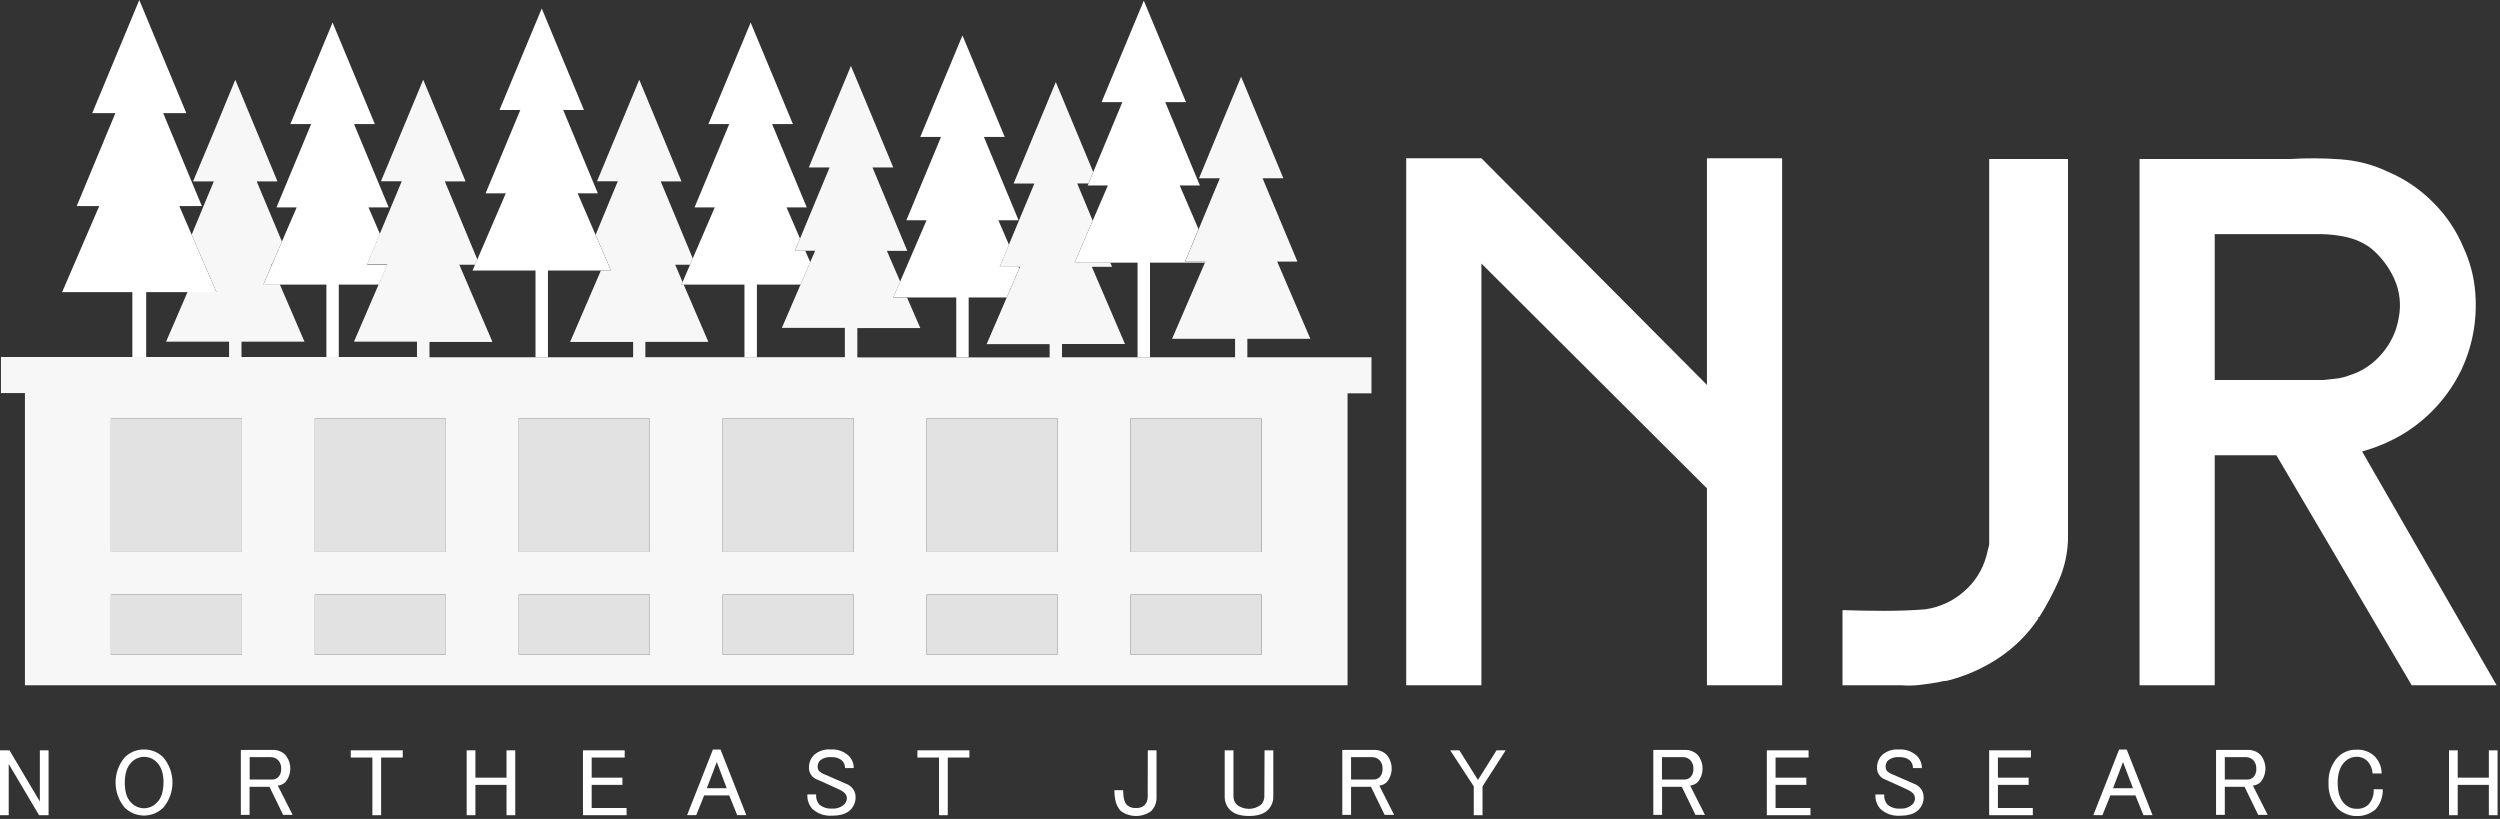 <svg width="754" height="247" viewBox="0 0 754 247" fill="none" xmlns="http://www.w3.org/2000/svg">
<rect x="0" y="0" width="754" height="247" fill="#333333" stroke="none"/>
<g clip-path="url(#clip0)">
<path d="M537.49 206.68V47.73H514.81V116.08L446.79 47.73H424.11V206.68H446.79V79.48L514.81 147.28V206.68H537.49Z" fill="white"/>
<path d="M599.94 164.28L599.03 167.91C597.859 172.081 595.449 175.798 592.12 178.57C588.871 181.369 584.886 183.178 580.64 183.78C576.56 184.08 572.48 184.23 568.4 184.23C564.32 184.23 560.087 184.157 555.7 184.01V206.68H573.39C575.279 206.827 577.178 206.79 579.06 206.57C581.02 206.337 582.833 206.073 584.5 205.78C585.386 205.523 586.299 205.369 587.22 205.32C592.661 203.959 597.835 201.698 602.53 198.63C607.314 195.504 611.431 191.459 614.64 186.73C614.709 186.678 614.758 186.604 614.778 186.52C614.798 186.436 614.788 186.347 614.75 186.27C614.67 186.13 614.75 186.05 615.09 186.05C617.319 182.492 619.291 178.779 620.99 174.94C622.668 171.067 623.591 166.909 623.71 162.69V47.96H599.94V164.28Z" fill="white"/>
<path d="M712.41 136.16C716.788 134.953 720.982 133.16 724.88 130.83C732.427 126.213 738.488 119.524 742.34 111.56C744.138 107.753 745.397 103.714 746.08 99.56C746.758 95.401 746.873 91.169 746.42 86.98C745.958 82.739 744.81 78.602 743.02 74.73C740.897 69.604 737.773 64.953 733.83 61.05C729.973 57.14 725.391 54.018 720.34 51.86C715.79 49.679 710.865 48.386 705.83 48.05C700.774 47.681 695.7 47.651 690.64 47.96H645.29V206.68H667.96V137.3H686.56L727.37 206.68H752.99L712.41 136.16ZM704.81 114.16L700.81 114.61H667.96V70.61H699.71C702.402 70.616 705.085 70.921 707.71 71.52C710.278 72.089 712.706 73.167 714.85 74.69C717.977 77.211 720.465 80.435 722.11 84.1C723.763 87.758 724.238 91.84 723.47 95.78C722.835 99.764 721.103 103.493 718.47 106.55C715.87 109.718 712.391 112.046 708.47 113.24C707.291 113.692 706.062 114.005 704.81 114.17V114.16Z" fill="white"/>
<path d="M81.91 80.11L79.44 85.84H84.37H98.44V107.77H102.18V85.84H114.24L116.82 79.84H110.73L114.59 70.56L111.14 62.55H117.23L108.77 42.21L106.78 37.42H113.05L106.68 22.11L100.31 6.8L93.94 22.11L87.57 37.42H93.84L91.85 42.21L83.39 62.55H89.48L85 72.93L82.03 79.84L81.91 80.11Z" fill="white"/>
<path d="M205.87 85.05L205.53 85.84H206.21H224.53V107.77H228.28V85.84H241.44L244.36 79.08L242.87 75.63H239.75L241.28 71.95L237.23 62.55H243.32L234.86 42.21L232.87 37.42H239.14L232.77 22.11L226.4 6.8L220.03 22.11L213.66 37.42H219.93L217.94 42.21L209.48 62.55H215.57L208.93 77.95L208.12 79.84L205.87 85.05Z" fill="white"/>
<path d="M273.58 89.71H288.41V107.77H292.15V89.71H303.63L307.39 80.99L307.19 80.51H301.51L304.3 73.81L301.11 66.43H307.2L298.74 46.09L296.75 41.3H303.02L296.65 25.99L290.28 10.68L283.91 25.99L277.55 41.3H283.81L281.82 46.09L273.36 66.43H279.45L271.5 84.88L269.41 89.71H273.58Z" fill="white"/>
<path d="M328.05 55.94H334.13L329.55 66.57L324.1 79.23H334.81H343.09V107.77H346.84V79.23H363.35L363.49 78.89H357.4L361.47 69.1L355.8 55.94H361.89L353.43 35.6L351.44 30.81H357.7L351.34 15.5L344.97 0.19L338.6 15.5L332.23 30.81H338.5L336.51 35.6L329.72 51.91L328.28 55.38L328.05 55.94Z" fill="white"/>
<path d="M142.52 81.59H161.51V107.77H165.26V81.59H181.21H184.26L179.62 70.84L174.22 58.31H180.31L171.85 37.97L169.85 33.17H176.12L169.75 17.86L163.39 2.56L157.02 17.86L150.65 33.17H156.92L154.93 37.97L146.46 58.31H152.55L143.94 78.3L143.27 79.84L142.52 81.59Z" fill="white"/>
<path d="M44.09 88.1H56.57H65.27L57.8 70.78L54.08 62.14H60.87L51.44 39.47L49.22 34.13H56.2L49.1 17.07L42.01 0L34.91 17.07L27.81 34.13H34.8L32.57 39.47L23.14 62.14H29.93L18.74 88.1H39.92V107.77H44.09V88.1Z" fill="white"/>
<path d="M7.52 206.68H406.42V118.62H413.64V107.76H376.2V102.18H395.2L385.2 78.89H391.29L382.79 58.55L380.79 53.76H387.06L380.69 38.45L374.32 23.14L367.96 38.45L361.64 53.76H367.91L365.91 58.55L361.53 69.1L357.45 78.89H363.54L363.4 79.23L353.5 102.18H372.5V107.76H320.3V103.76H339.3L329.3 80.47H335.39L334.86 79.19H324.1L329.55 66.53L326.89 60.13L324.89 55.34H328.27L329.71 51.87L324.8 40.05L318.43 24.74L312.06 40.05L305.7 55.36H311.96L309.96 60.15L304.29 73.79L301.5 80.49H307.64L307.43 80.97L303.64 89.71L297.57 103.8H316.57V107.8H258.57V98.95H277.57L273.57 89.75H269.4L271.49 84.92L267.49 75.67H273.64L265.14 55.29L263.14 50.5H269.4L263.04 35.19L256.64 19.88L250.27 35.19L243.94 50.5H250.21L248.21 55.29L241.29 71.95L239.76 75.63H245.85L244.36 79.05L241.45 85.81L235.81 98.89H254.81V107.74H194.64V103.11H213.64L206.19 85.81H205.5L205.84 85.03L203.64 79.84H208.13L208.94 77.95L201.27 59.5L199.27 54.71H205.53L199.17 39.4L192.8 24.05L186.43 39.36L180.06 54.67H186.33L184.33 59.46L179.64 70.83L184.28 81.59H181.23L171.95 103.13H190.95V107.76H129.53V103.13H148.53L138.53 79.84H143.31L143.98 78.3L136.16 59.5L134.16 54.71H140.42L134.05 39.4L127.64 24.05L121.27 39.36L114.9 54.67H121.17L119.17 59.46L114.57 70.46L110.71 79.75H116.79L114.21 85.75L106.76 103.05H125.76V107.68H72.83V103.05H91.83L84.38 85.75H79.44L81.91 80.03L81.79 79.76H82.03L85.03 72.85L79.42 59.5L77.42 54.71H83.69L77.33 39.4L70.96 24.05L64.64 39.4L58.22 54.71H64.49L62.49 59.5L57.81 70.78L65.27 88.05H56.57L50.09 103.05H69.09V107.68H0.29V118.54H7.52V206.68ZM340.96 126.15H380.49V166.47H340.96V126.15ZM340.96 179.34H380.49V197.43H340.96V179.34ZM279.46 126.15H318.98V166.47H279.46V126.15ZM279.46 179.34H318.98V197.43H279.46V179.34ZM217.96 126.15H257.48V166.47H217.96V126.15ZM217.96 179.34H257.48V197.43H217.96V179.34ZM156.46 126.15H195.98V166.47H156.46V126.15ZM156.46 179.34H195.98V197.43H156.46V179.34ZM94.96 126.15H134.48V166.47H94.96V126.15ZM94.96 179.34H134.48V197.43H94.96V179.34ZM33.45 126.15H72.98V166.47H33.45V126.15ZM33.45 179.34H72.98V197.43H33.45V179.34Z" fill="#F7F7F7"/>
<path d="M72.97 126.15H33.45V166.47H72.97V126.15Z" fill="#E2E2E2"/>
<path d="M72.97 179.34H33.45V197.43H72.97V179.34Z" fill="#E2E2E2"/>
<path d="M134.47 179.34H94.95V197.43H134.47V179.34Z" fill="#E2E2E2"/>
<path d="M195.97 179.34H156.45V197.43H195.97V179.34Z" fill="#E2E2E2"/>
<path d="M257.48 179.34H217.96V197.43H257.48V179.34Z" fill="#E2E2E2"/>
<path d="M318.98 179.34H279.46V197.43H318.98V179.34Z" fill="#E2E2E2"/>
<path d="M380.48 179.34H340.96V197.43H380.48V179.34Z" fill="#E2E2E2"/>
<path d="M134.47 126.15H94.95V166.47H134.47V126.15Z" fill="#E2E2E2"/>
<path d="M195.97 126.15H156.45V166.47H195.97V126.15Z" fill="#E2E2E2"/>
<path d="M257.48 126.15H217.96V166.47H257.48V126.15Z" fill="#E2E2E2"/>
<path d="M318.98 126.15H279.46V166.47H318.98V126.15Z" fill="#E2E2E2"/>
<path d="M380.48 126.15H340.96V166.47H380.48V126.15Z" fill="#E2E2E2"/>
<path d="M12.02 241.75L2.86 226.3H0V245.87H2.63V230.42L11.79 245.87H14.65V226.3H12.02V241.75Z" fill="white"/>
<path d="M43.43 226.05C42.345 226.033 41.267 226.237 40.263 226.649C39.259 227.062 38.35 227.675 37.59 228.45C35.821 230.57 34.851 233.243 34.851 236.005C34.851 238.766 35.821 241.44 37.59 243.56C39.142 245.104 41.241 245.97 43.43 245.97C45.619 245.97 47.718 245.104 49.27 243.56C51.047 241.443 52.021 238.768 52.021 236.005C52.021 233.241 51.047 230.566 49.27 228.45C48.51 227.675 47.601 227.062 46.597 226.649C45.593 226.237 44.515 226.033 43.43 226.05V226.05ZM47.32 242.05C46.827 242.591 46.226 243.024 45.556 243.32C44.887 243.616 44.162 243.769 43.43 243.769C42.698 243.769 41.973 243.616 41.303 243.32C40.634 243.024 40.033 242.591 39.54 242.05C38.24 240.8 37.64 238.77 37.64 236.05C37.64 233.33 38.29 231.28 39.59 229.98C40.083 229.438 40.684 229.005 41.353 228.709C42.023 228.413 42.748 228.26 43.48 228.26C44.212 228.26 44.937 228.413 45.607 228.709C46.276 229.005 46.877 229.438 47.37 229.98C48.67 231.313 49.32 233.336 49.32 236.05C49.27 238.77 48.64 240.8 47.32 242.05V242.05Z" fill="white"/>
<path d="M86.06 235.91C87.023 234.753 87.55 233.295 87.55 231.79C87.55 230.285 87.023 228.827 86.06 227.67C85.565 227.177 84.974 226.79 84.324 226.534C83.674 226.278 82.978 226.157 82.28 226.18H72.64V245.76H75.27V237.29H81.27L85.39 245.76H88.25L83.79 236.94C84.638 236.851 85.435 236.49 86.06 235.91V235.91ZM75.3 235.11V228.36H81.71C82.116 228.356 82.519 228.435 82.893 228.591C83.268 228.748 83.607 228.979 83.89 229.27C84.204 229.606 84.447 230.003 84.604 230.437C84.76 230.87 84.827 231.33 84.8 231.79C84.839 232.242 84.788 232.697 84.651 233.13C84.514 233.562 84.292 233.963 84 234.31C83.742 234.577 83.43 234.786 83.086 234.924C82.741 235.062 82.371 235.125 82 235.11H75.3Z" fill="white"/>
<path d="M105.79 228.47H112.31V245.87H114.95V228.47H121.47V226.3H105.79V228.47Z" fill="white"/>
<path d="M152.77 234.54H143.38V226.3H140.75V245.87H143.38V236.72H152.77V245.87H155.4V226.3H152.77V234.54Z" fill="white"/>
<path d="M178.45 236.72H187.72V234.54H178.45V228.47H188.41V226.3H175.82V245.87H188.98V243.7H178.45V236.72Z" fill="white"/>
<path d="M215.02 226.05L207.23 245.85H209.98L212.38 239.9H219.94L222.34 245.85H225.09L217.31 226.05H215.02ZM213.18 237.72L216.18 229.82L219.18 237.72H213.18Z" fill="white"/>
<path d="M255.13 236.37C252.91 235.37 250.93 234.5 249.13 233.74C248.375 233.494 247.676 233.103 247.07 232.59C246.727 232.173 246.562 231.638 246.61 231.1C246.613 230.756 246.687 230.416 246.826 230.102C246.966 229.787 247.168 229.504 247.42 229.27C248.367 228.556 249.551 228.23 250.73 228.36C251.304 228.307 251.884 228.368 252.435 228.54C252.986 228.711 253.497 228.99 253.94 229.36C254.241 229.659 254.479 230.016 254.637 230.41C254.795 230.804 254.871 231.226 254.86 231.65H257.49C257.493 230.944 257.353 230.246 257.078 229.596C256.803 228.946 256.399 228.359 255.89 227.87C255.161 227.221 254.309 226.724 253.385 226.41C252.461 226.096 251.483 225.97 250.51 226.04C249.623 225.967 248.731 226.07 247.884 226.345C247.038 226.619 246.255 227.06 245.58 227.64C245.069 228.127 244.664 228.714 244.389 229.364C244.114 230.015 243.974 230.714 243.98 231.42C243.951 231.921 244.025 232.422 244.197 232.893C244.369 233.365 244.635 233.796 244.98 234.16C245.436 234.603 245.982 234.944 246.58 235.16L249.9 236.64C251.12 237.18 252.12 237.64 252.9 238.02C253.571 238.292 254.19 238.678 254.73 239.16C254.956 239.384 255.135 239.653 255.253 239.948C255.372 240.244 255.429 240.561 255.42 240.88C255.396 241.231 255.303 241.574 255.145 241.888C254.987 242.202 254.767 242.482 254.5 242.71C254.014 243.127 253.45 243.444 252.84 243.641C252.231 243.838 251.588 243.913 250.95 243.86C250.25 243.918 249.546 243.836 248.879 243.619C248.211 243.403 247.593 243.057 247.06 242.6C246.371 241.76 246.044 240.681 246.15 239.6H243.51C243.454 240.388 243.558 241.179 243.814 241.926C244.07 242.673 244.473 243.362 245 243.95C245.784 244.67 246.705 245.224 247.709 245.578C248.713 245.932 249.778 246.079 250.84 246.01C253.427 246.01 255.297 245.437 256.45 244.29C256.969 243.786 257.38 243.181 257.655 242.512C257.93 241.842 258.065 241.124 258.05 240.4C258.058 239.84 257.95 239.285 257.734 238.768C257.517 238.252 257.195 237.786 256.79 237.4C256.314 236.945 255.749 236.594 255.13 236.37V236.37Z" fill="white"/>
<path d="M276.69 228.47H283.21V245.87H285.85V228.47H292.37V226.3H276.69V228.47Z" fill="white"/>
<path d="M346.15 240.26C346.169 240.744 346.091 241.228 345.919 241.682C345.747 242.135 345.486 242.55 345.15 242.9C344.408 243.5 343.461 243.787 342.51 243.7C342.032 243.731 341.553 243.665 341.102 243.507C340.65 243.349 340.234 243.102 339.88 242.78C339.12 242.02 338.74 240.53 338.74 238.32H336.1C336.1 241.22 336.75 243.316 338.05 244.61C339.381 245.579 340.984 246.101 342.63 246.101C344.276 246.101 345.88 245.579 347.21 244.61C347.748 244.049 348.168 243.385 348.443 242.658C348.718 241.931 348.843 241.156 348.81 240.38V226.3H346.18L346.15 240.26Z" fill="white"/>
<path d="M381.33 240.05C381.352 240.535 381.274 241.019 381.102 241.473C380.93 241.927 380.668 242.341 380.33 242.69C379.284 243.506 377.996 243.949 376.67 243.949C375.344 243.949 374.056 243.506 373.01 242.69C372.673 242.341 372.41 241.927 372.238 241.473C372.066 241.019 371.989 240.535 372.01 240.05V226.3H369.37V240.15C369.343 240.91 369.473 241.668 369.749 242.376C370.026 243.085 370.445 243.729 370.98 244.27C372.2 245.49 374.1 246.1 376.7 246.1C379.3 246.1 381.2 245.49 382.42 244.27C382.955 243.729 383.374 243.085 383.651 242.376C383.928 241.668 384.057 240.91 384.03 240.15V226.3H381.39L381.33 240.05Z" fill="white"/>
<path d="M418.24 235.91C419.203 234.753 419.73 233.295 419.73 231.79C419.73 230.285 419.203 228.827 418.24 227.67C417.744 227.178 417.153 226.792 416.504 226.536C415.854 226.28 415.158 226.159 414.46 226.18H404.84V245.76H407.48V237.29H413.48L417.6 245.76H420.46L416 236.94C416.837 236.841 417.62 236.481 418.24 235.91ZM407.48 235.11V228.36H413.89C414.294 228.358 414.695 228.437 415.068 228.594C415.441 228.75 415.778 228.98 416.06 229.27C416.376 229.606 416.62 230.003 416.778 230.436C416.936 230.869 417.005 231.33 416.98 231.79C417.019 232.242 416.968 232.697 416.831 233.13C416.694 233.562 416.473 233.963 416.18 234.31C415.921 234.576 415.61 234.785 415.265 234.923C414.92 235.06 414.551 235.124 414.18 235.11H407.48Z" fill="white"/>
<path d="M445.75 235.23L440.14 226.3H437.39L444.49 237.17V245.87H447.13V237.17L454.11 226.3H451.36L445.75 235.23Z" fill="white"/>
<path d="M512.01 235.91C512.968 234.75 513.492 233.294 513.492 231.79C513.492 230.286 512.968 228.829 512.01 227.67C511.514 227.179 510.923 226.793 510.273 226.537C509.623 226.281 508.928 226.16 508.23 226.18H498.64V245.76H501.28V237.29H507.23L511.35 245.76H514.21L509.75 236.94C510.594 236.845 511.385 236.484 512.01 235.91ZM501.25 235.11V228.36H507.64C508.044 228.358 508.445 228.437 508.818 228.593C509.191 228.75 509.528 228.98 509.81 229.27C510.126 229.606 510.37 230.003 510.528 230.436C510.687 230.869 510.755 231.33 510.73 231.79C510.769 232.242 510.718 232.697 510.581 233.13C510.444 233.562 510.223 233.963 509.93 234.31C509.677 234.57 509.373 234.775 509.038 234.912C508.703 235.05 508.343 235.117 507.98 235.11H501.25Z" fill="white"/>
<path d="M535.51 236.72H544.79V234.54H535.51V228.47H545.47V226.3H532.88V245.87H546.04V243.7H535.51V236.72Z" fill="white"/>
<path d="M577.23 236.37C575.01 235.376 573.01 234.5 571.23 233.74C570.473 233.493 569.77 233.103 569.16 232.59C568.821 232.171 568.659 231.636 568.71 231.1C568.711 230.756 568.783 230.417 568.92 230.102C569.058 229.787 569.259 229.504 569.51 229.27C570.461 228.556 571.648 228.23 572.83 228.36C573.403 228.305 573.981 228.366 574.531 228.538C575.08 228.709 575.59 228.989 576.03 229.36C576.332 229.659 576.569 230.016 576.727 230.41C576.885 230.803 576.961 231.226 576.95 231.65H579.64C579.646 230.944 579.506 230.244 579.231 229.594C578.956 228.944 578.551 228.357 578.04 227.87C577.308 227.22 576.453 226.724 575.525 226.411C574.597 226.098 573.616 225.976 572.64 226.05C571.755 225.975 570.864 226.079 570.019 226.353C569.174 226.628 568.392 227.069 567.72 227.65C567.208 228.137 566.801 228.723 566.524 229.373C566.247 230.023 566.106 230.723 566.11 231.43C566.084 231.93 566.158 232.431 566.33 232.902C566.502 233.373 566.767 233.804 567.11 234.17C567.568 234.615 568.118 234.957 568.72 235.17L572.04 236.65C573.26 237.19 574.26 237.65 575.04 238.03C575.713 238.305 576.335 238.69 576.88 239.17C577.103 239.396 577.279 239.665 577.396 239.96C577.512 240.256 577.568 240.572 577.56 240.89C577.538 241.24 577.446 241.583 577.29 241.897C577.134 242.211 576.916 242.491 576.65 242.72C576.163 243.135 575.599 243.451 574.99 243.648C574.38 243.846 573.738 243.921 573.1 243.87C572.399 243.928 571.693 243.847 571.024 243.63C570.354 243.414 569.735 243.067 569.2 242.61C568.511 241.77 568.184 240.691 568.29 239.61H565.64C565.583 240.397 565.684 241.188 565.938 241.935C566.193 242.682 566.594 243.371 567.12 243.96C567.904 244.68 568.826 245.233 569.829 245.588C570.833 245.942 571.898 246.089 572.96 246.02C575.56 246.02 577.43 245.446 578.57 244.3C579.09 243.796 579.5 243.191 579.775 242.521C580.05 241.852 580.185 241.133 580.17 240.41C580.178 239.851 580.071 239.296 579.856 238.78C579.641 238.264 579.322 237.798 578.92 237.41C578.434 236.951 577.859 236.597 577.23 236.37Z" fill="white"/>
<path d="M602.57 236.72H611.84V234.54H602.57V228.47H612.53V226.3H599.93V245.87H613.1V243.7H602.57V236.72Z" fill="white"/>
<path d="M639.13 226.05L631.35 245.85H634.09L636.5 239.9H644.05L646.46 245.85H649.2L641.42 226.05H639.13ZM637.3 237.72L640.3 229.82L643.3 237.72H637.3Z" fill="white"/>
<path d="M681.76 235.91C682.723 234.753 683.25 233.295 683.25 231.79C683.25 230.285 682.723 228.827 681.76 227.67C681.265 227.177 680.674 226.79 680.024 226.534C679.374 226.278 678.678 226.157 677.98 226.18H668.36V245.76H671V237.29H676.95L681.07 245.76H683.93L679.47 236.94C680.324 236.851 681.127 236.49 681.76 235.91ZM671 235.11V228.36H677.41C677.814 228.358 678.215 228.437 678.588 228.593C678.961 228.75 679.298 228.98 679.58 229.27C679.896 229.606 680.14 230.003 680.298 230.436C680.456 230.869 680.525 231.33 680.5 231.79C680.539 232.242 680.488 232.697 680.351 233.13C680.214 233.562 679.992 233.963 679.7 234.31C679.447 234.57 679.143 234.775 678.808 234.912C678.472 235.05 678.112 235.117 677.75 235.11H671Z" fill="white"/>
<path d="M714.31 242.67C713.834 243.109 713.274 243.446 712.664 243.663C712.054 243.88 711.406 243.97 710.76 243.93C710.081 243.944 709.406 243.818 708.777 243.562C708.147 243.306 707.577 242.924 707.1 242.44C705.73 241.06 705.04 238.97 705.04 236.14C705.04 233.31 705.73 231.22 707.1 229.84C707.57 229.34 708.137 228.94 708.766 228.665C709.395 228.39 710.073 228.245 710.76 228.24C711.379 228.23 711.993 228.347 712.564 228.584C713.135 228.822 713.651 229.174 714.08 229.62C714.993 230.626 715.52 231.923 715.57 233.28H718.32C718.301 231.32 717.519 229.444 716.14 228.05C715.421 227.38 714.573 226.863 713.649 226.53C712.724 226.196 711.741 226.054 710.76 226.11C709.726 226.071 708.696 226.243 707.731 226.616C706.766 226.989 705.888 227.555 705.15 228.28C704.165 229.336 703.405 230.58 702.913 231.938C702.422 233.296 702.21 234.739 702.29 236.18C702.217 237.604 702.432 239.029 702.924 240.368C703.415 241.706 704.172 242.932 705.15 243.97C706.691 245.329 708.664 246.097 710.718 246.139C712.772 246.181 714.774 245.494 716.37 244.2C717.912 242.532 718.728 240.32 718.64 238.05H715.9C715.962 238.888 715.853 239.729 715.579 240.523C715.306 241.318 714.874 242.048 714.31 242.67V242.67Z" fill="white"/>
<path d="M750.64 226.3V234.54H741.25V226.3H738.62V245.87H741.25V236.72H750.64V245.87H753.27V226.3H750.64Z" fill="white"/>
</g>
<defs>
<clipPath id="clip0">
<rect width="753.27" height="246.1" fill="white"/>
</clipPath>
</defs>
</svg>
